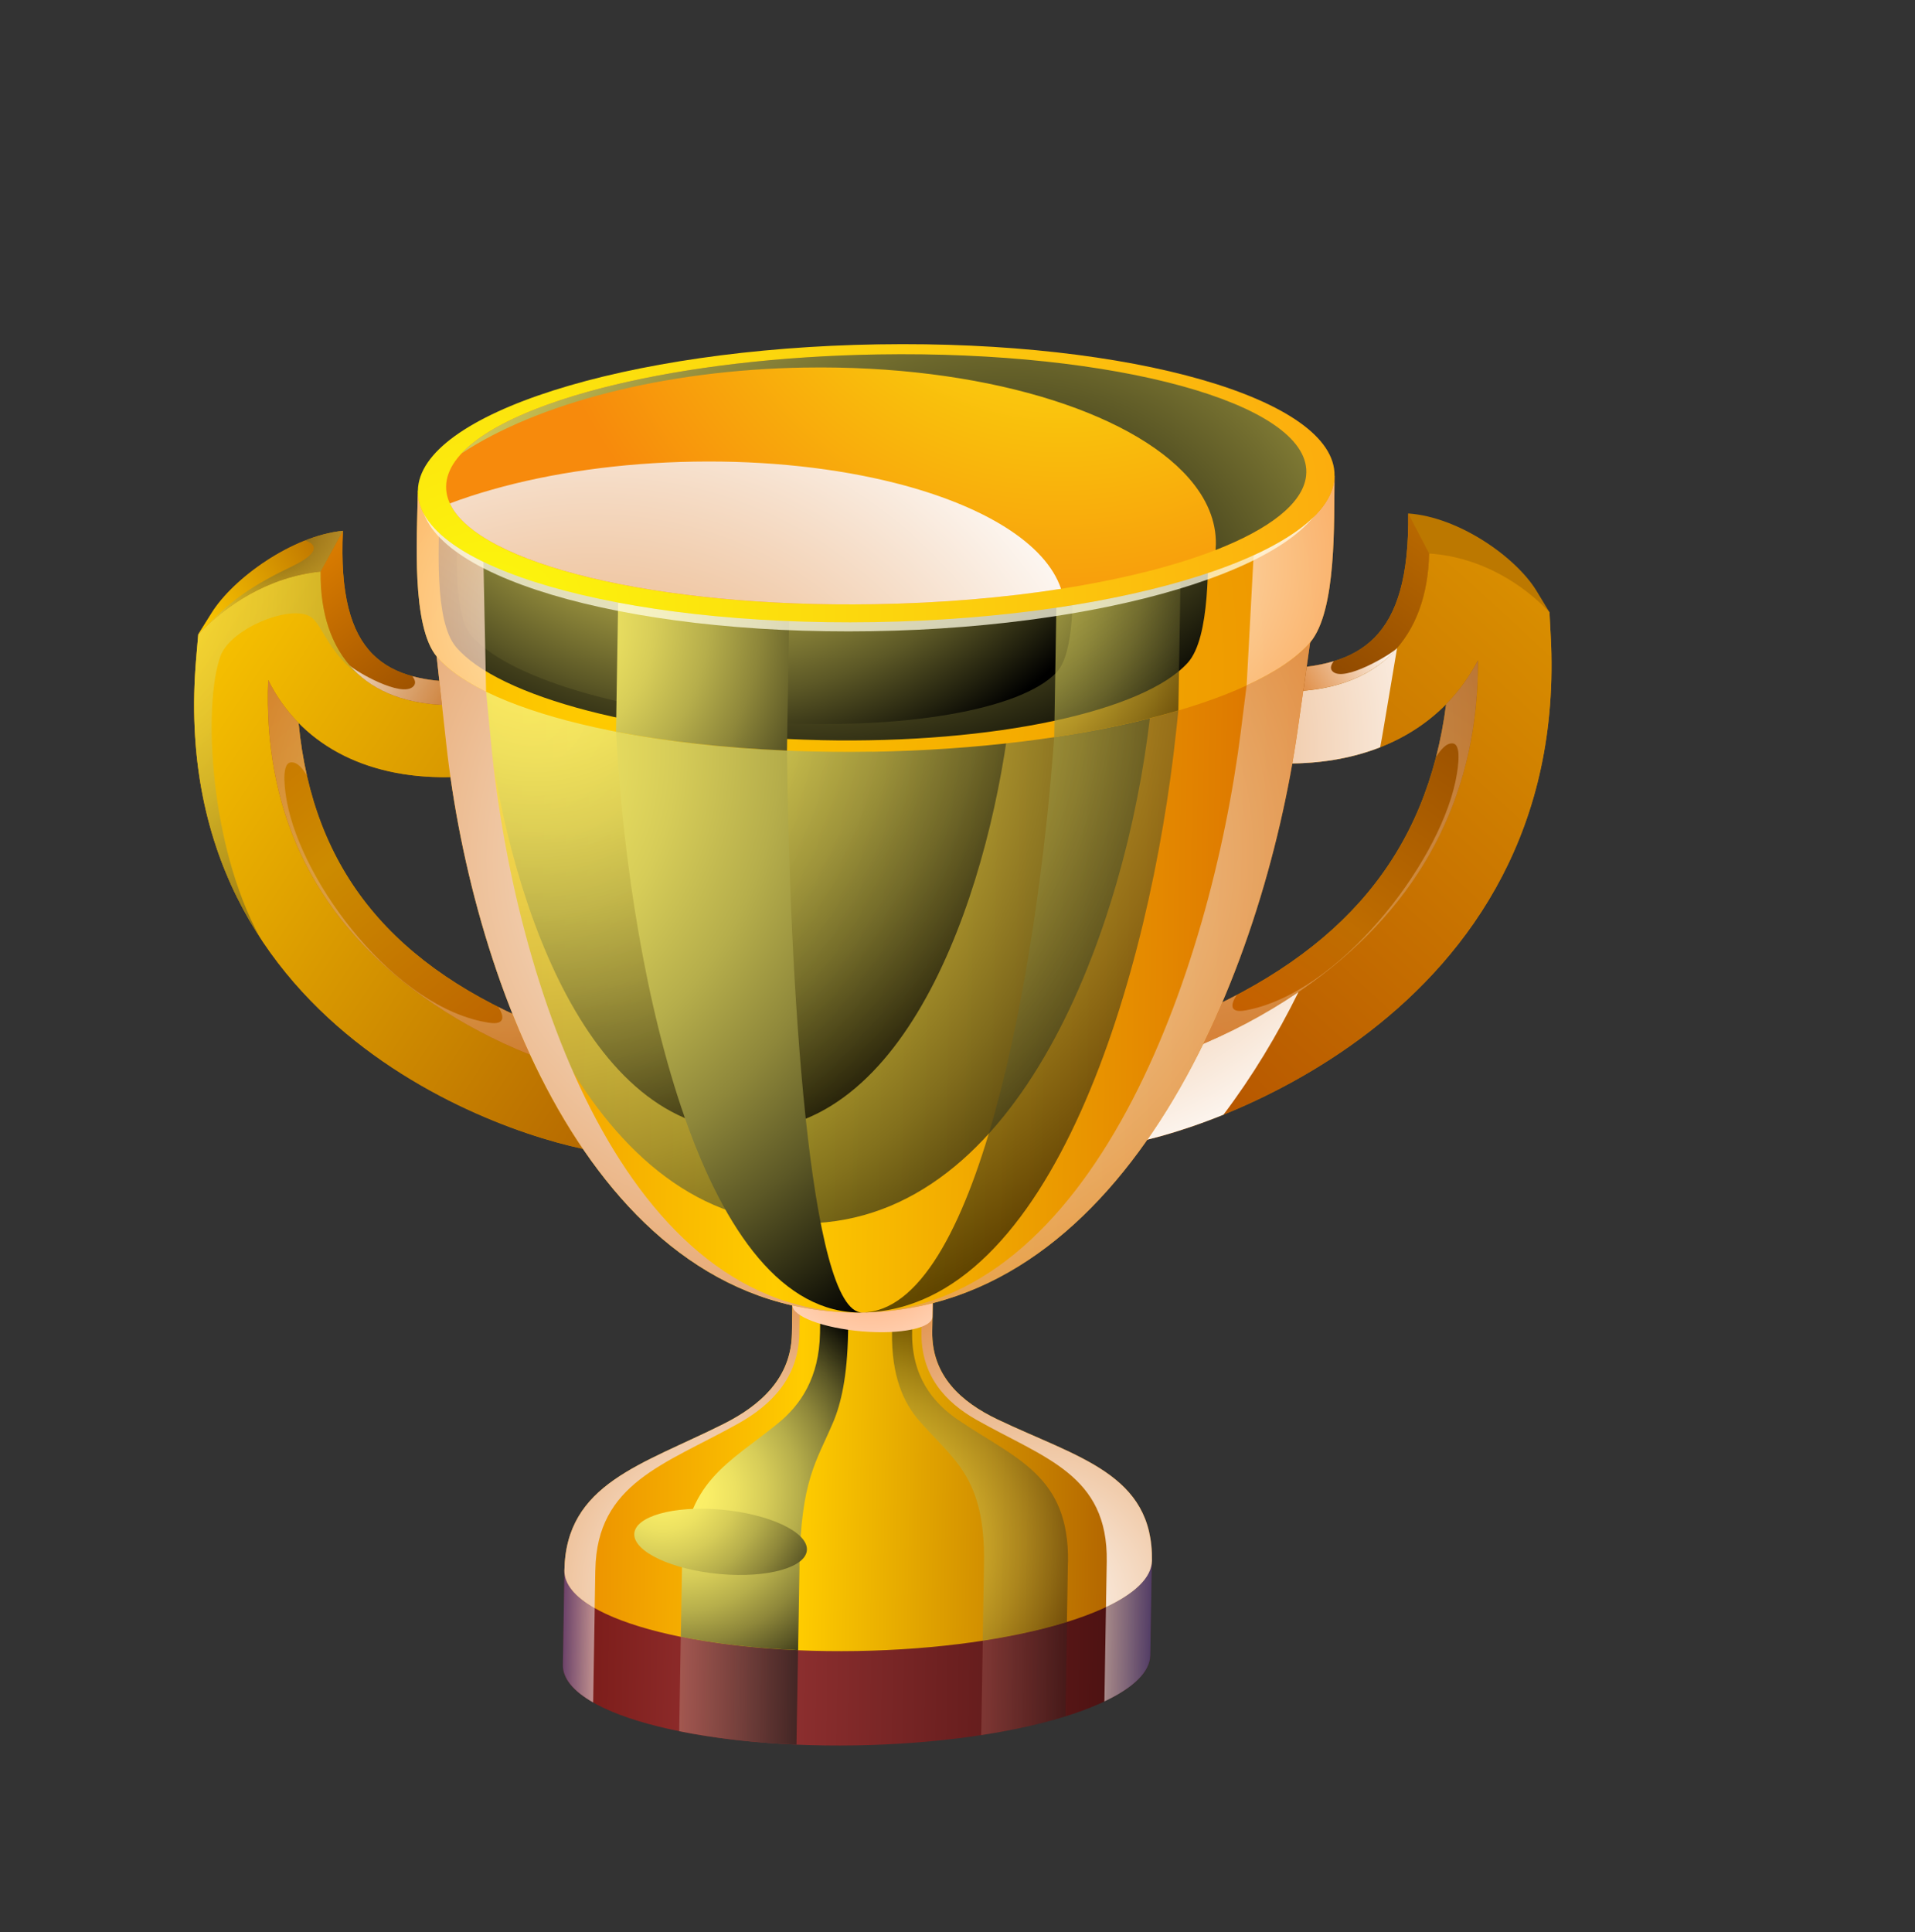<svg width="335" height="338" viewBox="0 0 335 338" fill="none" xmlns="http://www.w3.org/2000/svg">
<rect x="0" y="0" width="335" height="338" fill="#333333" stroke="none"/>
<path fill-rule="evenodd" clip-rule="evenodd" d="M113.484 122.771L106.683 201.705C94.33 200.715 28.521 182.452 34.323 115.133L34.683 110.961L37.053 107.179C40.833 101.149 51.094 93.749 59.99 92.855C58.975 114.881 67.398 119.531 82.328 119.285L113.832 118.773L113.488 122.777L113.484 122.771ZM52.23 126.453C58.355 132.689 67.378 136.13 78.61 135.949L99.554 135.608L95.73 179.975C68.774 169.27 54.727 152.42 52.233 126.459L52.23 126.453Z" fill="#BC7800"/>
<path fill-rule="evenodd" clip-rule="evenodd" d="M191.815 121.49L195.988 200.25C208.382 198.853 274.842 178.427 271.276 111.261L271.057 107.096L268.815 103.395C265.236 97.482 255.212 90.42 246.346 89.814C246.623 111.815 238.048 116.75 223.108 116.994L191.608 117.512L191.823 121.503L191.815 121.49ZM252.981 123.173C246.643 129.615 237.505 133.349 226.267 133.534L205.322 133.875L207.667 178.144C234.996 166.556 249.61 149.233 252.974 123.177L252.981 123.173Z" fill="#BC7800"/>
<path fill-rule="evenodd" clip-rule="evenodd" d="M113.484 122.77L106.682 201.705C94.33 200.715 28.52 182.452 34.322 115.133L34.682 110.961C39.3 106.065 46.831 100.921 56.087 99.986C55.914 114.737 64.145 123.58 79.698 123.326L113.487 122.777L113.484 122.77ZM99.55 135.601L78.606 135.942C63.468 136.191 52.355 129.867 46.912 118.962C46.044 141.499 54.611 159.669 72.21 173.019C79.001 178.176 86.799 182.332 94.948 185.363C95.047 185.398 95.139 185.437 95.238 185.473L99.533 135.602L99.55 135.601Z" fill="url(#paint0_linear_46_3017)"/>
<path fill-rule="evenodd" clip-rule="evenodd" d="M113.484 122.77L113.828 118.766L82.324 119.278C67.384 119.522 58.967 114.868 59.986 92.848L56.083 99.979C55.91 114.73 64.141 123.573 79.694 123.319L113.484 122.77Z" fill="url(#paint1_linear_46_3017)"/>
<path fill-rule="evenodd" clip-rule="evenodd" d="M52.229 126.453C50.1 124.288 48.32 121.778 46.922 118.964C46.054 141.501 54.62 159.672 72.22 173.022C79.149 178.283 87.014 182.434 95.254 185.471L95.726 179.969C68.77 169.264 54.722 152.413 52.229 126.453Z" fill="url(#paint2_linear_46_3017)"/>
<path fill-rule="evenodd" clip-rule="evenodd" d="M34.678 110.954C39.296 106.059 46.827 100.914 56.083 99.979L59.985 92.848C51.089 93.743 40.829 101.142 37.048 107.172L34.678 110.954Z" fill="url(#paint3_linear_46_3017)"/>
<path fill-rule="evenodd" clip-rule="evenodd" d="M191.815 121.49L195.988 200.25C208.382 198.853 274.842 178.427 271.276 111.261L271.057 107.096C266.602 102.351 259.233 97.445 250.008 96.82C249.691 111.578 241.151 120.691 225.609 120.948L191.819 121.497L191.815 121.49ZM205.332 133.878L226.277 133.537C241.414 133.288 252.748 126.602 258.548 115.517C258.664 138.039 249.485 156.497 231.434 170.431C224.466 175.812 216.525 180.229 208.271 183.519C208.173 183.559 208.074 183.6 207.975 183.64L205.336 133.884L205.332 133.878Z" fill="url(#paint4_linear_46_3017)"/>
<path fill-rule="evenodd" clip-rule="evenodd" d="M191.816 121.491L191.601 117.499L223.102 116.981C238.042 116.737 246.621 111.809 246.34 89.802L250.001 96.807C249.684 111.566 241.145 120.679 225.602 120.935L191.813 121.484L191.816 121.491Z" fill="url(#paint5_linear_46_3017)"/>
<path fill-rule="evenodd" clip-rule="evenodd" d="M252.981 123.173C255.182 120.939 257.05 118.368 258.544 115.511C258.66 138.033 249.482 156.491 231.431 170.425C224.317 175.915 216.311 180.327 207.972 183.634L207.683 178.142C235.013 166.555 249.627 149.232 252.991 123.176L252.981 123.173Z" fill="url(#paint6_linear_46_3017)"/>
<path fill-rule="evenodd" clip-rule="evenodd" d="M201.51 273.034L201.237 289.544C201.102 297.786 177.982 304.84 149.604 305.307C121.223 305.767 98.325 299.467 98.466 291.221L98.739 274.711L201.516 273.03L201.51 273.034Z" fill="url(#paint7_linear_46_3017)"/>
<path fill-rule="evenodd" clip-rule="evenodd" d="M201.51 273.034C201.375 281.276 178.254 288.33 149.877 288.797C121.496 289.258 98.597 282.957 98.739 274.711C98.992 259.495 112.282 256.256 126.601 249.07C133.048 245.834 138.408 241.046 138.54 233.267L138.695 223.958L150.967 223.754L163.24 223.55L163.085 232.859C162.953 240.638 168.159 245.251 174.504 248.277C188.589 254.997 201.776 257.81 201.519 273.021L201.51 273.034Z" fill="url(#paint8_linear_46_3017)"/>
<path style="mix-blend-mode:multiply" fill-rule="evenodd" clip-rule="evenodd" d="M104.148 274.623C104.401 259.406 116.298 256.184 129.118 249.025C134.892 245.8 139.7 241.021 139.825 233.246C139.878 230.139 139.93 227.033 139.98 223.937L138.688 223.962L138.534 233.271C138.401 241.05 133.048 245.834 126.594 249.074C112.282 256.256 98.986 259.499 98.733 274.715C98.689 277.112 100.603 279.343 104.03 281.296C104.068 279.069 104.103 276.853 104.141 274.627L104.148 274.623Z" fill="url(#paint9_radial_46_3017)"/>
<path style="mix-blend-mode:multiply" fill-rule="evenodd" clip-rule="evenodd" d="M170.809 248.348C182.708 255.098 193.861 257.946 193.608 273.162C193.562 275.813 193.52 278.469 193.474 281.119C198.522 278.732 201.466 275.96 201.51 273.034C201.763 257.818 188.575 255.005 174.494 248.291C168.15 245.265 162.944 240.652 163.076 232.872L163.23 223.563L161.343 223.597C161.29 226.703 161.245 229.806 161.188 232.906C161.056 240.685 165.449 245.307 170.813 248.354L170.809 248.348Z" fill="url(#paint10_radial_46_3017)"/>
<path style="mix-blend-mode:screen" opacity="0.5" fill-rule="evenodd" clip-rule="evenodd" d="M186.827 273.272C187.08 258.056 177.675 255.188 167.643 248.399C163.126 245.341 159.429 240.703 159.561 232.923C159.614 229.817 159.66 226.714 159.716 223.614L156.205 223.672C156.152 226.778 156.107 229.881 156.05 232.981C155.918 240.76 158.105 245.423 160.792 248.507C166.761 255.362 172.387 258.291 172.134 273.507C172.057 278.003 171.986 282.495 171.908 286.99C177.427 286.142 182.407 285.027 186.642 283.705C186.705 280.224 186.757 276.74 186.813 273.263L186.827 273.272Z" fill="url(#paint11_radial_46_3017)"/>
<path style="mix-blend-mode:screen" fill-rule="evenodd" clip-rule="evenodd" d="M139.848 274.035C140.101 258.819 142.798 255.753 145.758 248.755C147.092 245.605 148.224 240.886 148.357 233.106C148.409 230 148.462 226.894 148.511 223.797L143.601 223.875C143.549 226.981 143.496 230.087 143.447 233.184C143.314 240.963 140.066 245.713 136.179 248.904C127.543 255.994 119.551 259.15 119.298 274.366C119.235 278.343 119.164 282.323 119.104 286.305C125.059 287.511 132.028 288.331 139.615 288.653C139.693 283.78 139.777 278.904 139.861 274.028L139.848 274.035Z" fill="url(#paint12_radial_46_3017)"/>
<path style="mix-blend-mode:multiply" opacity="0.5" fill-rule="evenodd" clip-rule="evenodd" d="M98.739 274.711L98.467 291.221C98.429 293.615 100.338 295.849 103.764 297.802L104.036 281.292C100.61 279.339 98.702 277.105 98.739 274.711Z" fill="url(#paint13_linear_46_3017)"/>
<path style="mix-blend-mode:multiply" opacity="0.5" fill-rule="evenodd" clip-rule="evenodd" d="M193.47 281.112L193.197 297.622C198.245 295.236 201.19 292.463 201.233 289.538L201.506 273.028C201.455 275.957 198.511 278.73 193.47 281.112Z" fill="url(#paint14_linear_46_3017)"/>
<path style="mix-blend-mode:screen" opacity="0.75" fill-rule="evenodd" clip-rule="evenodd" d="M139.329 305.171L139.602 288.661C132.015 288.339 125.045 287.518 119.09 286.313L118.818 302.823C124.773 304.028 131.742 304.849 139.329 305.171Z" fill="url(#paint15_linear_46_3017)"/>
<path style="mix-blend-mode:multiply" fill-rule="evenodd" clip-rule="evenodd" d="M191.815 121.49L195.988 200.25C199.161 199.893 205.855 198.291 214.021 194.985C219.072 188.306 223.443 181.038 227.158 173.52C221.287 177.513 214.879 180.878 208.261 183.517C208.163 183.557 208.064 183.597 207.965 183.637L205.326 133.882L226.27 133.541C231.88 133.454 236.964 132.471 241.444 130.715C241.655 129.603 241.854 128.499 242.033 127.407L244.395 113.37C240.276 118.12 233.949 120.81 225.598 120.945L191.809 121.494L191.815 121.49Z" fill="url(#paint16_radial_46_3017)"/>
<path style="mix-blend-mode:screen" opacity="0.35" fill-rule="evenodd" clip-rule="evenodd" d="M171.922 286.999L171.649 303.509C177.168 302.661 182.149 301.545 186.384 300.224L186.656 283.714C182.418 285.029 177.437 286.145 171.922 286.999Z" fill="url(#paint17_linear_46_3017)"/>
<path style="mix-blend-mode:multiply" fill-rule="evenodd" clip-rule="evenodd" d="M163.114 230.344C163.084 232.314 157.569 233.454 150.805 232.883C144.041 232.313 138.584 230.266 138.613 228.296L138.713 222.271L163.214 224.319L163.114 230.344Z" fill="url(#paint18_radial_46_3017)"/>
<path fill-rule="evenodd" clip-rule="evenodd" d="M75.726 108.83L152.894 107.569L230.061 106.308L227.013 127.647C220.974 169.958 197.356 228.83 150.856 229.593C104.352 230.35 82.688 172.225 78.053 130.084L75.719 108.834L75.726 108.83Z" fill="url(#paint19_linear_46_3017)"/>
<path style="mix-blend-mode:screen" opacity="0.75" fill-rule="evenodd" clip-rule="evenodd" d="M78.691 108.778L141.022 107.759L203.353 106.741L201.19 125.315C196.906 162.145 178.652 213.385 141.094 213.998C103.536 214.61 85.213 163.977 80.882 127.277L78.697 108.774L78.691 108.778Z" fill="url(#paint20_radial_46_3017)"/>
<path style="mix-blend-mode:screen" opacity="0.75" fill-rule="evenodd" clip-rule="evenodd" d="M83.437 108.703L131.025 107.924L178.613 107.144L176.935 122.848C173.614 153.985 159.611 197.281 130.928 197.748C102.246 198.215 88.33 155.38 85.069 124.349L83.427 108.701L83.437 108.703Z" fill="url(#paint21_radial_46_3017)"/>
<path style="mix-blend-mode:multiply" fill-rule="evenodd" clip-rule="evenodd" d="M150.863 229.589C109.252 230.27 89.974 172.101 85.901 129.953C85.218 122.872 84.53 115.784 83.852 108.698L75.726 108.83L78.06 130.08C82.691 172.215 104.352 230.35 150.863 229.589Z" fill="url(#paint22_radial_46_3017)"/>
<path style="mix-blend-mode:multiply" opacity="0.75" fill-rule="evenodd" clip-rule="evenodd" d="M217.082 127.807C211.753 170.11 191.161 228.928 150.855 229.593C197.36 228.836 220.974 169.958 227.013 127.647L230.061 106.308L219.769 106.475C218.877 113.586 217.975 120.695 217.082 127.807Z" fill="url(#paint23_radial_46_3017)"/>
<path style="mix-blend-mode:screen" opacity="0.6" fill-rule="evenodd" clip-rule="evenodd" d="M150.862 229.589C184.079 229.044 201.228 170.278 205.74 127.994C206.495 120.886 207.257 113.774 208.012 106.666L185.963 107.025C185.459 114.13 184.955 121.236 184.458 128.337C181.465 170.599 170.792 229.256 150.859 229.583L150.862 229.589Z" fill="url(#paint24_radial_46_3017)"/>
<path style="mix-blend-mode:screen" fill-rule="evenodd" clip-rule="evenodd" d="M150.862 229.589C141.565 229.744 138.01 171.314 137.646 129.104C137.581 122.009 137.526 114.916 137.461 107.821L106.591 108.327C107.01 115.419 107.43 122.511 107.846 129.596C110.339 171.767 122.95 230.048 150.856 229.593L150.862 229.589Z" fill="url(#paint25_radial_46_3017)"/>
<path fill-rule="evenodd" clip-rule="evenodd" d="M152.499 131.484C115.915 132.079 85.267 125.039 76.495 114.958C71.874 109.654 72.974 93.522 73.104 85.844L153.284 84.537L233.464 83.23C233.328 91.17 233.894 107.02 229.103 112.477C219.987 122.853 189.09 130.901 152.5 131.5L152.499 131.484Z" fill="url(#paint26_radial_46_3017)"/>
<path style="mix-blend-mode:screen" fill-rule="evenodd" clip-rule="evenodd" d="M143.502 129.461C112.813 128.789 87.109 121.896 79.749 113.145C75.88 108.54 76.795 95.028 76.906 88.585L144.164 90.053L211.422 91.521C211.307 98.184 211.784 111.512 207.768 115.943C200.119 124.366 174.201 130.134 143.516 129.469L143.502 129.461Z" fill="url(#paint27_radial_46_3017)"/>
<path style="mix-blend-mode:screen" fill-rule="evenodd" clip-rule="evenodd" d="M133.387 126.282C108.824 124.698 88.246 118.299 82.352 111.031C79.251 107.214 79.989 96.412 80.077 91.24L133.913 94.707L187.749 98.174C187.662 103.513 188.042 114.215 184.821 117.625C178.697 124.12 157.954 127.856 133.384 126.276L133.387 126.282Z" fill="url(#paint28_radial_46_3017)"/>
<path style="mix-blend-mode:multiply" opacity="0.75" fill-rule="evenodd" clip-rule="evenodd" d="M233.456 83.217C233.374 88.294 228.159 93.09 219.302 97.13L218.802 106.488L218.082 119.887C223.002 117.625 226.762 115.119 229.096 112.464C229.134 112.425 229.162 112.383 229.201 112.345C233.883 106.775 233.325 91.105 233.459 83.224L233.456 83.217Z" fill="url(#paint29_radial_46_3017)"/>
<path style="mix-blend-mode:multiply" opacity="0.75" fill-rule="evenodd" clip-rule="evenodd" d="M84.782 108.681L84.57 98.284C77.536 94.877 73.386 90.828 73.114 86.434L73.087 86.433C72.917 94.267 72.007 109.552 76.389 114.834C76.421 114.875 76.453 114.915 76.491 114.951C77.37 115.961 78.469 116.944 79.77 117.886C81.189 118.911 82.837 119.895 84.711 120.834C84.821 120.888 84.927 120.935 85.036 120.99L84.785 108.671L84.782 108.681Z" fill="url(#paint30_radial_46_3017)"/>
<path style="mix-blend-mode:screen" opacity="0.65" fill-rule="evenodd" clip-rule="evenodd" d="M184.782 107.045L184.417 128.93C190.419 128.03 196.036 126.916 201.154 125.629C202.873 125.198 204.534 124.742 206.134 124.271L206.426 106.694L206.51 101.742C200.101 103.581 192.781 105.125 184.792 106.309L184.779 107.055L184.782 107.045Z" fill="url(#paint31_radial_46_3017)"/>
<path style="mix-blend-mode:screen" fill-rule="evenodd" clip-rule="evenodd" d="M138.044 108.649C127.122 108.207 116.991 107.083 108.135 105.407L107.761 127.985C116.582 129.69 126.715 130.847 137.667 131.296L138.04 108.643L138.044 108.649Z" fill="url(#paint32_radial_46_3017)"/>
<g style="mix-blend-mode:screen" opacity="0.75">
<path fill-rule="evenodd" clip-rule="evenodd" d="M153.384 60.717C197.204 60.001 232.546 70.541 232.32 84.267C232.091 97.986 196.384 109.692 152.557 110.411C108.738 111.127 73.395 100.587 73.628 86.858C73.857 73.138 109.571 61.429 153.391 60.713L153.384 60.717Z" fill="#FFFCE4"/>
</g>
<path fill-rule="evenodd" clip-rule="evenodd" d="M153.681 60.235C197.966 59.511 233.679 69.803 233.456 83.217C233.233 96.631 197.153 108.099 152.868 108.824C108.59 109.544 72.871 99.255 73.1 85.838C73.323 72.424 109.402 60.956 153.687 60.231L153.681 60.235Z" fill="url(#paint33_radial_46_3017)"/>
<path fill-rule="evenodd" clip-rule="evenodd" d="M153.652 61.995C195.213 61.318 228.735 70.546 228.536 82.613C228.337 94.68 194.484 105.014 152.924 105.691C111.363 106.368 77.841 97.14 78.04 85.073C78.239 73.006 112.092 62.672 153.652 61.995Z" fill="url(#paint34_radial_46_3017)"/>
<path style="mix-blend-mode:screen" fill-rule="evenodd" clip-rule="evenodd" d="M140.83 64.294C171.541 63.796 197.642 71.843 207.967 83.635C211.087 87.198 212.768 91.105 212.697 95.22C212.688 95.552 212.673 95.887 212.644 96.214C222.069 92.541 227.889 88.067 228.473 83.303C228.5 83.078 228.517 82.851 228.52 82.615C228.719 70.547 195.193 61.313 153.636 61.997C118.923 62.559 89.567 69.869 80.751 79.301C93.928 70.62 115.96 64.697 140.837 64.29L140.83 64.294Z" fill="url(#paint35_radial_46_3017)"/>
<path style="mix-blend-mode:multiply" fill-rule="evenodd" clip-rule="evenodd" d="M185.613 102.995C182.948 95.062 172.014 88.383 156.52 84.471C146.409 81.919 134.36 80.535 121.404 80.748C108.449 80.961 96.344 82.737 86.143 85.625C83.53 86.363 81.041 87.179 78.692 88.058C83.547 98.624 114.867 106.315 152.924 105.691C164.621 105.5 175.711 104.546 185.606 102.998L185.613 102.995Z" fill="url(#paint36_radial_46_3017)"/>
<path style="mix-blend-mode:screen" fill-rule="evenodd" clip-rule="evenodd" d="M126.15 264.065C134.492 264.806 141.206 267.928 141.157 271.041C141.108 274.153 134.305 276.078 125.962 275.338C117.62 274.597 110.902 271.468 110.955 268.362C111.007 265.256 117.807 263.325 126.15 264.065Z" fill="url(#paint37_radial_46_3017)"/>
<path style="mix-blend-mode:screen" opacity="0.5" fill-rule="evenodd" clip-rule="evenodd" d="M38.572 114.758C40.384 109.722 51.778 105.265 54.787 108.246C56.616 110.057 57.917 114.603 62.853 118.098C58.303 114.078 55.993 107.877 56.087 99.986C46.828 100.914 39.3 106.065 34.682 110.961L34.322 115.133C32.551 135.668 37.446 151.642 45.457 163.948C36.687 147.974 35.464 123.4 38.572 114.758Z" fill="url(#paint38_radial_46_3017)"/>
<path style="mix-blend-mode:screen" opacity="0.5" fill-rule="evenodd" clip-rule="evenodd" d="M51.26 98.984C44.258 102.331 40.578 104.9 36.504 109.155C41.166 104.862 47.961 100.796 56.084 99.979L59.986 92.848C57.812 93.064 55.551 93.673 53.327 94.556C54.324 94.776 55.364 95.491 54.682 96.556C53.98 97.648 51.867 98.693 51.266 98.98L51.26 98.984Z" fill="url(#paint39_radial_46_3017)"/>
<path style="mix-blend-mode:multiply" opacity="0.5" fill-rule="evenodd" clip-rule="evenodd" d="M87.176 176.154C88.11 177.56 88.555 179.357 85.567 178.902C69.274 176.441 52.874 154.671 50.186 140.213C49.961 138.994 49.039 133.642 50.822 133.367C51.983 133.191 52.951 134.46 53.676 135.625C53.017 132.703 52.532 129.647 52.229 126.453C50.1 124.288 48.32 121.778 46.922 118.964C46.054 141.501 54.62 159.672 72.22 173.022C77.052 176.686 82.384 179.843 87.993 182.455C89.552 183.181 91.14 183.865 92.746 184.505C91.664 182.163 90.633 179.774 89.665 177.358C88.82 176.966 87.995 176.562 87.173 176.148L87.176 176.154Z" fill="url(#paint40_radial_46_3017)"/>
<path style="mix-blend-mode:multiply" opacity="0.5" fill-rule="evenodd" clip-rule="evenodd" d="M216.356 174.04C215.375 175.479 214.87 177.287 217.88 176.74C234.261 173.744 251.396 151.421 254.569 136.874C254.836 135.647 255.933 130.262 254.161 130.044C253.01 129.904 251.992 131.204 251.228 132.4C251.985 129.457 252.568 126.379 252.981 123.174C255.182 120.939 257.05 118.368 258.544 115.511C258.66 138.033 249.482 156.491 231.431 170.425C226.48 174.247 221.032 177.585 215.339 180.378C213.749 181.153 212.138 181.891 210.517 182.583C211.684 180.2 212.785 177.779 213.835 175.329C214.697 174.906 215.535 174.473 216.363 174.037L216.356 174.04Z" fill="url(#paint41_radial_46_3017)"/>
<path style="mix-blend-mode:multiply" fill-rule="evenodd" clip-rule="evenodd" d="M233.318 115.659C231.851 116.104 230.274 116.419 228.592 116.628L227.995 120.828C235.174 120.262 240.691 117.647 244.409 113.363C243.453 114.392 235.084 119.442 233.102 117.427C232.614 116.929 232.836 116.272 233.324 115.655L233.318 115.659Z" fill="url(#paint42_linear_46_3017)"/>
<path style="mix-blend-mode:multiply" opacity="0.75" fill-rule="evenodd" clip-rule="evenodd" d="M72.152 118.295C73.6 118.691 75.169 118.95 76.854 119.109L77.311 123.295C70.153 122.961 64.716 120.526 61.137 116.364C62.059 117.358 70.263 122.142 72.311 120.063C72.814 119.547 72.618 118.906 72.149 118.305L72.152 118.295Z" fill="url(#paint43_linear_46_3017)"/>
<defs>
<linearGradient id="paint0_linear_46_3017" x1="21.256" y1="111.445" x2="122.852" y2="179.007" gradientUnits="userSpaceOnUse">
<stop stop-color="#FFCC00"/>
<stop offset="1" stop-color="#B36600"/>
</linearGradient>
<linearGradient id="paint1_linear_46_3017" x1="65.2" y1="89.075" x2="87.184" y2="117.792" gradientUnits="userSpaceOnUse">
<stop stop-color="#DB7D00"/>
<stop offset="1" stop-color="#914900"/>
</linearGradient>
<linearGradient id="paint2_linear_46_3017" x1="40.455" y1="124.399" x2="90.336" y2="186.153" gradientUnits="userSpaceOnUse">
<stop stop-color="#C77000"/>
<stop offset="0.4" stop-color="#CC8B00"/>
<stop offset="1" stop-color="#BA5E00"/>
</linearGradient>
<linearGradient id="paint3_linear_46_3017" x1="33.666" y1="109.201" x2="60.486" y2="93.716" gradientUnits="userSpaceOnUse">
<stop stop-color="#FFCC00"/>
<stop offset="1" stop-color="#B36600"/>
</linearGradient>
<linearGradient id="paint4_linear_46_3017" x1="184.991" y1="183.977" x2="342.639" y2="11.322" gradientUnits="userSpaceOnUse">
<stop stop-color="#B35100"/>
<stop offset="1" stop-color="#FFCC00"/>
</linearGradient>
<linearGradient id="paint5_linear_46_3017" x1="219.667" y1="113.34" x2="240.016" y2="86.086" gradientUnits="userSpaceOnUse">
<stop stop-color="#8A4500"/>
<stop offset="1" stop-color="#B86800"/>
</linearGradient>
<linearGradient id="paint6_linear_46_3017" x1="212.449" y1="186.245" x2="260.391" y2="117.893" gradientUnits="userSpaceOnUse">
<stop stop-color="#C75A00"/>
<stop offset="0.4" stop-color="#BF6D00"/>
<stop offset="1" stop-color="#914900"/>
</linearGradient>
<linearGradient id="paint7_linear_46_3017" x1="98.471" y1="290.43" x2="201.192" y2="292.141" gradientUnits="userSpaceOnUse">
<stop stop-color="#781916"/>
<stop offset="0.31" stop-color="#963333"/>
<stop offset="1" stop-color="#450E0E"/>
</linearGradient>
<linearGradient id="paint8_linear_46_3017" x1="99.03" y1="257.118" x2="201.748" y2="258.821" gradientUnits="userSpaceOnUse">
<stop offset="0.05" stop-color="#ED9500"/>
<stop offset="0.4" stop-color="#FFCC00"/>
<stop offset="0.93" stop-color="#B36600"/>
</linearGradient>
<radialGradient id="paint9_radial_46_3017" cx="0" cy="0" r="1" gradientUnits="userSpaceOnUse" gradientTransform="translate(128.666 277.214) rotate(-30) scale(58.026 55.856)">
<stop stop-color="white"/>
<stop offset="1" stop-color="#E08F48"/>
</radialGradient>
<radialGradient id="paint10_radial_46_3017" cx="0" cy="0" r="1" gradientUnits="userSpaceOnUse" gradientTransform="translate(179.238 282.222) rotate(-30) scale(60.643 58.375)">
<stop stop-color="white"/>
<stop offset="1" stop-color="#E08F48"/>
</radialGradient>
<radialGradient id="paint11_radial_46_3017" cx="0" cy="0" r="1" gradientUnits="userSpaceOnUse" gradientTransform="translate(152.35 270.714) rotate(-30) scale(41.889 40.322)">
<stop stop-color="#FFF369"/>
<stop offset="0.11" stop-color="#FAEE67"/>
<stop offset="0.23" stop-color="#ECE161"/>
<stop offset="0.36" stop-color="#D6CC58"/>
<stop offset="0.5" stop-color="#B6AE4B"/>
<stop offset="0.64" stop-color="#8E873A"/>
<stop offset="0.78" stop-color="#5C5826"/>
<stop offset="0.92" stop-color="#22210E"/>
<stop offset="1"/>
</radialGradient>
<radialGradient id="paint12_radial_46_3017" cx="0" cy="0" r="1" gradientUnits="userSpaceOnUse" gradientTransform="translate(119.193 261.62) rotate(-30) scale(41.904 40.337)">
<stop stop-color="#FFF369"/>
<stop offset="0.11" stop-color="#FAEE67"/>
<stop offset="0.23" stop-color="#ECE161"/>
<stop offset="0.36" stop-color="#D6CC58"/>
<stop offset="0.5" stop-color="#B6AE4B"/>
<stop offset="0.64" stop-color="#8E873A"/>
<stop offset="0.78" stop-color="#5C5826"/>
<stop offset="0.92" stop-color="#22210E"/>
<stop offset="1"/>
</radialGradient>
<linearGradient id="paint13_linear_46_3017" x1="98.542" y1="286.299" x2="103.948" y2="286.39" gradientUnits="userSpaceOnUse">
<stop stop-color="#616DBE"/>
<stop offset="0.6" stop-color="#C2C7E6"/>
<stop offset="1" stop-color="white"/>
</linearGradient>
<linearGradient id="paint14_linear_46_3017" x1="193.399" y1="285.394" x2="201.303" y2="285.523" gradientUnits="userSpaceOnUse">
<stop stop-color="white"/>
<stop offset="0.4" stop-color="#C2C7E6"/>
<stop offset="1" stop-color="#616DBE"/>
</linearGradient>
<linearGradient id="paint15_linear_46_3017" x1="118.928" y1="295.911" x2="139.473" y2="296.254" gradientUnits="userSpaceOnUse">
<stop stop-color="#AB665D"/>
<stop offset="1" stop-color="#2B2321"/>
</linearGradient>
<radialGradient id="paint16_radial_46_3017" cx="0" cy="0" r="1" gradientUnits="userSpaceOnUse" gradientTransform="translate(179.084 132.227) rotate(-30) scale(82.503 79.418)">
<stop stop-color="#E08F48"/>
<stop offset="1" stop-color="white"/>
</radialGradient>
<linearGradient id="paint17_linear_46_3017" x1="171.81" y1="293.727" x2="186.484" y2="293.974" gradientUnits="userSpaceOnUse">
<stop stop-color="#AB665D"/>
<stop offset="1" stop-color="#2B2321"/>
</linearGradient>
<radialGradient id="paint18_radial_46_3017" cx="0" cy="0" r="1" gradientUnits="userSpaceOnUse" gradientTransform="translate(152.878 217.713) rotate(-30) scale(35.547 34.218)">
<stop stop-color="#FFA163"/>
<stop offset="1" stop-color="white"/>
</radialGradient>
<linearGradient id="paint19_linear_46_3017" x1="74.71" y1="169.84" x2="228.961" y2="172.41" gradientUnits="userSpaceOnUse">
<stop offset="0.05" stop-color="#ED9500"/>
<stop offset="0.4" stop-color="#FFCC00"/>
<stop offset="1" stop-color="#D96D00"/>
</linearGradient>
<radialGradient id="paint20_radial_46_3017" cx="0" cy="0" r="1" gradientUnits="userSpaceOnUse" gradientTransform="translate(92.787 124.385) rotate(-30) scale(128.736 123.922)">
<stop stop-color="#FFF369"/>
<stop offset="0.11" stop-color="#FAEE67"/>
<stop offset="0.23" stop-color="#ECE161"/>
<stop offset="0.36" stop-color="#D6CC58"/>
<stop offset="0.5" stop-color="#B6AE4B"/>
<stop offset="0.64" stop-color="#8E873A"/>
<stop offset="0.78" stop-color="#5C5826"/>
<stop offset="0.92" stop-color="#22210E"/>
<stop offset="1"/>
</radialGradient>
<radialGradient id="paint21_radial_46_3017" cx="0" cy="0" r="1" gradientUnits="userSpaceOnUse" gradientTransform="translate(94.792 109.548) rotate(-30) scale(102.652 98.814)">
<stop stop-color="#FFF369"/>
<stop offset="0.11" stop-color="#FAEE67"/>
<stop offset="0.23" stop-color="#ECE161"/>
<stop offset="0.36" stop-color="#D6CC58"/>
<stop offset="0.5" stop-color="#B6AE4B"/>
<stop offset="0.64" stop-color="#8E873A"/>
<stop offset="0.78" stop-color="#5C5826"/>
<stop offset="0.92" stop-color="#22210E"/>
<stop offset="1"/>
</radialGradient>
<radialGradient id="paint22_radial_46_3017" cx="0" cy="0" r="1" gradientUnits="userSpaceOnUse" gradientTransform="translate(142.444 148.604) rotate(-30) scale(108.308 104.258)">
<stop stop-color="white"/>
<stop offset="1" stop-color="#E08F48"/>
</radialGradient>
<radialGradient id="paint23_radial_46_3017" cx="0" cy="0" r="1" gradientUnits="userSpaceOnUse" gradientTransform="translate(156.55 151.683) rotate(-30) scale(93.641 90.139)">
<stop stop-color="white"/>
<stop offset="1" stop-color="#E08F48"/>
</radialGradient>
<radialGradient id="paint24_radial_46_3017" cx="0" cy="0" r="1" gradientUnits="userSpaceOnUse" gradientTransform="translate(114.322 117.677) rotate(-30) scale(122.929 118.333)">
<stop stop-color="#FFF369"/>
<stop offset="0.11" stop-color="#FAEE67"/>
<stop offset="0.23" stop-color="#ECE161"/>
<stop offset="0.36" stop-color="#D6CC58"/>
<stop offset="0.5" stop-color="#B6AE4B"/>
<stop offset="0.64" stop-color="#8E873A"/>
<stop offset="0.78" stop-color="#5C5826"/>
<stop offset="0.92" stop-color="#22210E"/>
<stop offset="1"/>
</radialGradient>
<radialGradient id="paint25_radial_46_3017" cx="0" cy="0" r="1" gradientUnits="userSpaceOnUse" gradientTransform="translate(72.071 133.16) rotate(-30) scale(129.61 124.764)">
<stop stop-color="#FFF369"/>
<stop offset="0.11" stop-color="#FAEE67"/>
<stop offset="0.23" stop-color="#ECE161"/>
<stop offset="0.36" stop-color="#D6CC58"/>
<stop offset="0.5" stop-color="#B6AE4B"/>
<stop offset="0.64" stop-color="#8E873A"/>
<stop offset="0.78" stop-color="#5C5826"/>
<stop offset="0.92" stop-color="#22210E"/>
<stop offset="1"/>
</radialGradient>
<radialGradient id="paint26_radial_46_3017" cx="0" cy="0" r="1" gradientUnits="userSpaceOnUse" gradientTransform="translate(105.502 120.816) rotate(-30) scale(127.409 122.644)">
<stop stop-color="#FFCC00"/>
<stop offset="1" stop-color="#ED9500"/>
</radialGradient>
<radialGradient id="paint27_radial_46_3017" cx="0" cy="0" r="1" gradientUnits="userSpaceOnUse" gradientTransform="translate(138.446 24.709) rotate(-30) scale(124.302 119.654)">
<stop stop-color="#FFF369"/>
<stop offset="0.11" stop-color="#FAEE67"/>
<stop offset="0.23" stop-color="#ECE161"/>
<stop offset="0.36" stop-color="#D6CC58"/>
<stop offset="0.5" stop-color="#B6AE4B"/>
<stop offset="0.64" stop-color="#8E873A"/>
<stop offset="0.78" stop-color="#5C5826"/>
<stop offset="0.92" stop-color="#22210E"/>
<stop offset="1"/>
</radialGradient>
<radialGradient id="paint28_radial_46_3017" cx="0" cy="0" r="1" gradientUnits="userSpaceOnUse" gradientTransform="translate(125.534 55.507) rotate(-30) scale(88.001 84.71)">
<stop stop-color="#FFF369"/>
<stop offset="0.11" stop-color="#FAEE67"/>
<stop offset="0.23" stop-color="#ECE161"/>
<stop offset="0.36" stop-color="#D6CC58"/>
<stop offset="0.5" stop-color="#B6AE4B"/>
<stop offset="0.64" stop-color="#8E873A"/>
<stop offset="0.78" stop-color="#5C5826"/>
<stop offset="0.92" stop-color="#22210E"/>
<stop offset="1"/>
</radialGradient>
<radialGradient id="paint29_radial_46_3017" cx="0" cy="0" r="1" gradientUnits="userSpaceOnUse" gradientTransform="translate(197.865 99.709) rotate(-30) scale(53.011 51.029)">
<stop stop-color="white"/>
<stop offset="1" stop-color="#FFA163"/>
</radialGradient>
<radialGradient id="paint30_radial_46_3017" cx="0" cy="0" r="1" gradientUnits="userSpaceOnUse" gradientTransform="translate(104.272 106.816) rotate(-30) scale(54.15 52.125)">
<stop stop-color="white"/>
<stop offset="1" stop-color="#FFA163"/>
</radialGradient>
<radialGradient id="paint31_radial_46_3017" cx="0" cy="0" r="1" gradientUnits="userSpaceOnUse" gradientTransform="translate(167.888 103.212) rotate(-30) scale(50.244 48.365)">
<stop stop-color="#FFF369"/>
<stop offset="0.11" stop-color="#FAEE67"/>
<stop offset="0.23" stop-color="#ECE161"/>
<stop offset="0.36" stop-color="#D6CC58"/>
<stop offset="0.5" stop-color="#B6AE4B"/>
<stop offset="0.64" stop-color="#8E873A"/>
<stop offset="0.78" stop-color="#5C5826"/>
<stop offset="0.92" stop-color="#22210E"/>
<stop offset="1"/>
</radialGradient>
<radialGradient id="paint32_radial_46_3017" cx="0" cy="0" r="1" gradientUnits="userSpaceOnUse" gradientTransform="translate(91.037 109.621) rotate(-30) scale(66.366 63.885)">
<stop stop-color="#FFF369"/>
<stop offset="0.11" stop-color="#FAEE67"/>
<stop offset="0.23" stop-color="#ECE161"/>
<stop offset="0.36" stop-color="#D6CC58"/>
<stop offset="0.5" stop-color="#B6AE4B"/>
<stop offset="0.64" stop-color="#8E873A"/>
<stop offset="0.78" stop-color="#5C5826"/>
<stop offset="0.92" stop-color="#22210E"/>
<stop offset="1"/>
</radialGradient>
<radialGradient id="paint33_radial_46_3017" cx="0" cy="0" r="1" gradientUnits="userSpaceOnUse" gradientTransform="translate(85.32 108.739) rotate(-30) scale(184.982 178.065)">
<stop stop-color="#FCF80D"/>
<stop offset="1" stop-color="#FC9C0D"/>
</radialGradient>
<radialGradient id="paint34_radial_46_3017" cx="0" cy="0" r="1" gradientUnits="userSpaceOnUse" gradientTransform="translate(187.109 26.695) rotate(-30) scale(96.235 92.637)">
<stop stop-color="#FCF80D"/>
<stop offset="1" stop-color="#F78A0C"/>
</radialGradient>
<radialGradient id="paint35_radial_46_3017" cx="0" cy="0" r="1" gradientUnits="userSpaceOnUse" gradientTransform="translate(174.967 115.201) rotate(-30) scale(122.922 118.325)">
<stop/>
<stop offset="0.15" stop-color="#201F0D"/>
<stop offset="0.48" stop-color="#736E2F"/>
<stop offset="0.97" stop-color="#F6EB65"/>
<stop offset="1" stop-color="#FFF369"/>
</radialGradient>
<radialGradient id="paint36_radial_46_3017" cx="0" cy="0" r="1" gradientUnits="userSpaceOnUse" gradientTransform="translate(101.53 156.887) rotate(-30) scale(109.356 105.267)">
<stop stop-color="#E08F48"/>
<stop offset="1" stop-color="white"/>
</radialGradient>
<radialGradient id="paint37_radial_46_3017" cx="0" cy="0" r="1" gradientUnits="userSpaceOnUse" gradientTransform="translate(116.244 259.651) rotate(-30) scale(36.422 35.06)">
<stop stop-color="#FFF369"/>
<stop offset="0.11" stop-color="#FAEE67"/>
<stop offset="0.23" stop-color="#ECE161"/>
<stop offset="0.36" stop-color="#D6CC58"/>
<stop offset="0.5" stop-color="#B6AE4B"/>
<stop offset="0.64" stop-color="#8E873A"/>
<stop offset="0.78" stop-color="#5C5826"/>
<stop offset="0.92" stop-color="#22210E"/>
<stop offset="1"/>
</radialGradient>
<radialGradient id="paint38_radial_46_3017" cx="0" cy="0" r="1" gradientUnits="userSpaceOnUse" gradientTransform="translate(18.444 104.553) rotate(-30) scale(81.025 77.996)">
<stop stop-color="#FFF369"/>
<stop offset="0.11" stop-color="#FAEE67"/>
<stop offset="0.23" stop-color="#ECE161"/>
<stop offset="0.36" stop-color="#D6CC58"/>
<stop offset="0.5" stop-color="#B6AE4B"/>
<stop offset="0.64" stop-color="#8E873A"/>
<stop offset="0.78" stop-color="#5C5826"/>
<stop offset="0.92" stop-color="#22210E"/>
<stop offset="1"/>
</radialGradient>
<radialGradient id="paint39_radial_46_3017" cx="0" cy="0" r="1" gradientUnits="userSpaceOnUse" gradientTransform="translate(46.289 92.517) rotate(-30) scale(28.187 27.133)">
<stop/>
<stop offset="0.08" stop-color="#22210E"/>
<stop offset="0.22" stop-color="#5C5826"/>
<stop offset="0.36" stop-color="#8E873A"/>
<stop offset="0.5" stop-color="#B6AE4B"/>
<stop offset="0.64" stop-color="#D6CC58"/>
<stop offset="0.77" stop-color="#ECE161"/>
<stop offset="0.89" stop-color="#FAEE67"/>
<stop offset="1" stop-color="#FFF369"/>
</radialGradient>
<radialGradient id="paint40_radial_46_3017" cx="0" cy="0" r="1" gradientUnits="userSpaceOnUse" gradientTransform="translate(90.069 140.052) rotate(-30) scale(54.09 52.067)">
<stop stop-color="white"/>
<stop offset="1" stop-color="#E08F48"/>
</radialGradient>
<radialGradient id="paint41_radial_46_3017" cx="0" cy="0" r="1" gradientUnits="userSpaceOnUse" gradientTransform="translate(201.79 129.159) rotate(-30) scale(72.542 69.829)">
<stop stop-color="white"/>
<stop offset="1" stop-color="#E08F48"/>
</radialGradient>
<linearGradient id="paint42_linear_46_3017" x1="227.858" y1="120.605" x2="243.401" y2="111.632" gradientUnits="userSpaceOnUse">
<stop stop-color="#E08F48"/>
<stop offset="1" stop-color="white"/>
</linearGradient>
<linearGradient id="paint43_linear_46_3017" x1="79.289" y1="123.025" x2="61.173" y2="114.808" gradientUnits="userSpaceOnUse">
<stop stop-color="#E08F48"/>
<stop offset="1" stop-color="white"/>
</linearGradient>
</defs>
</svg>
